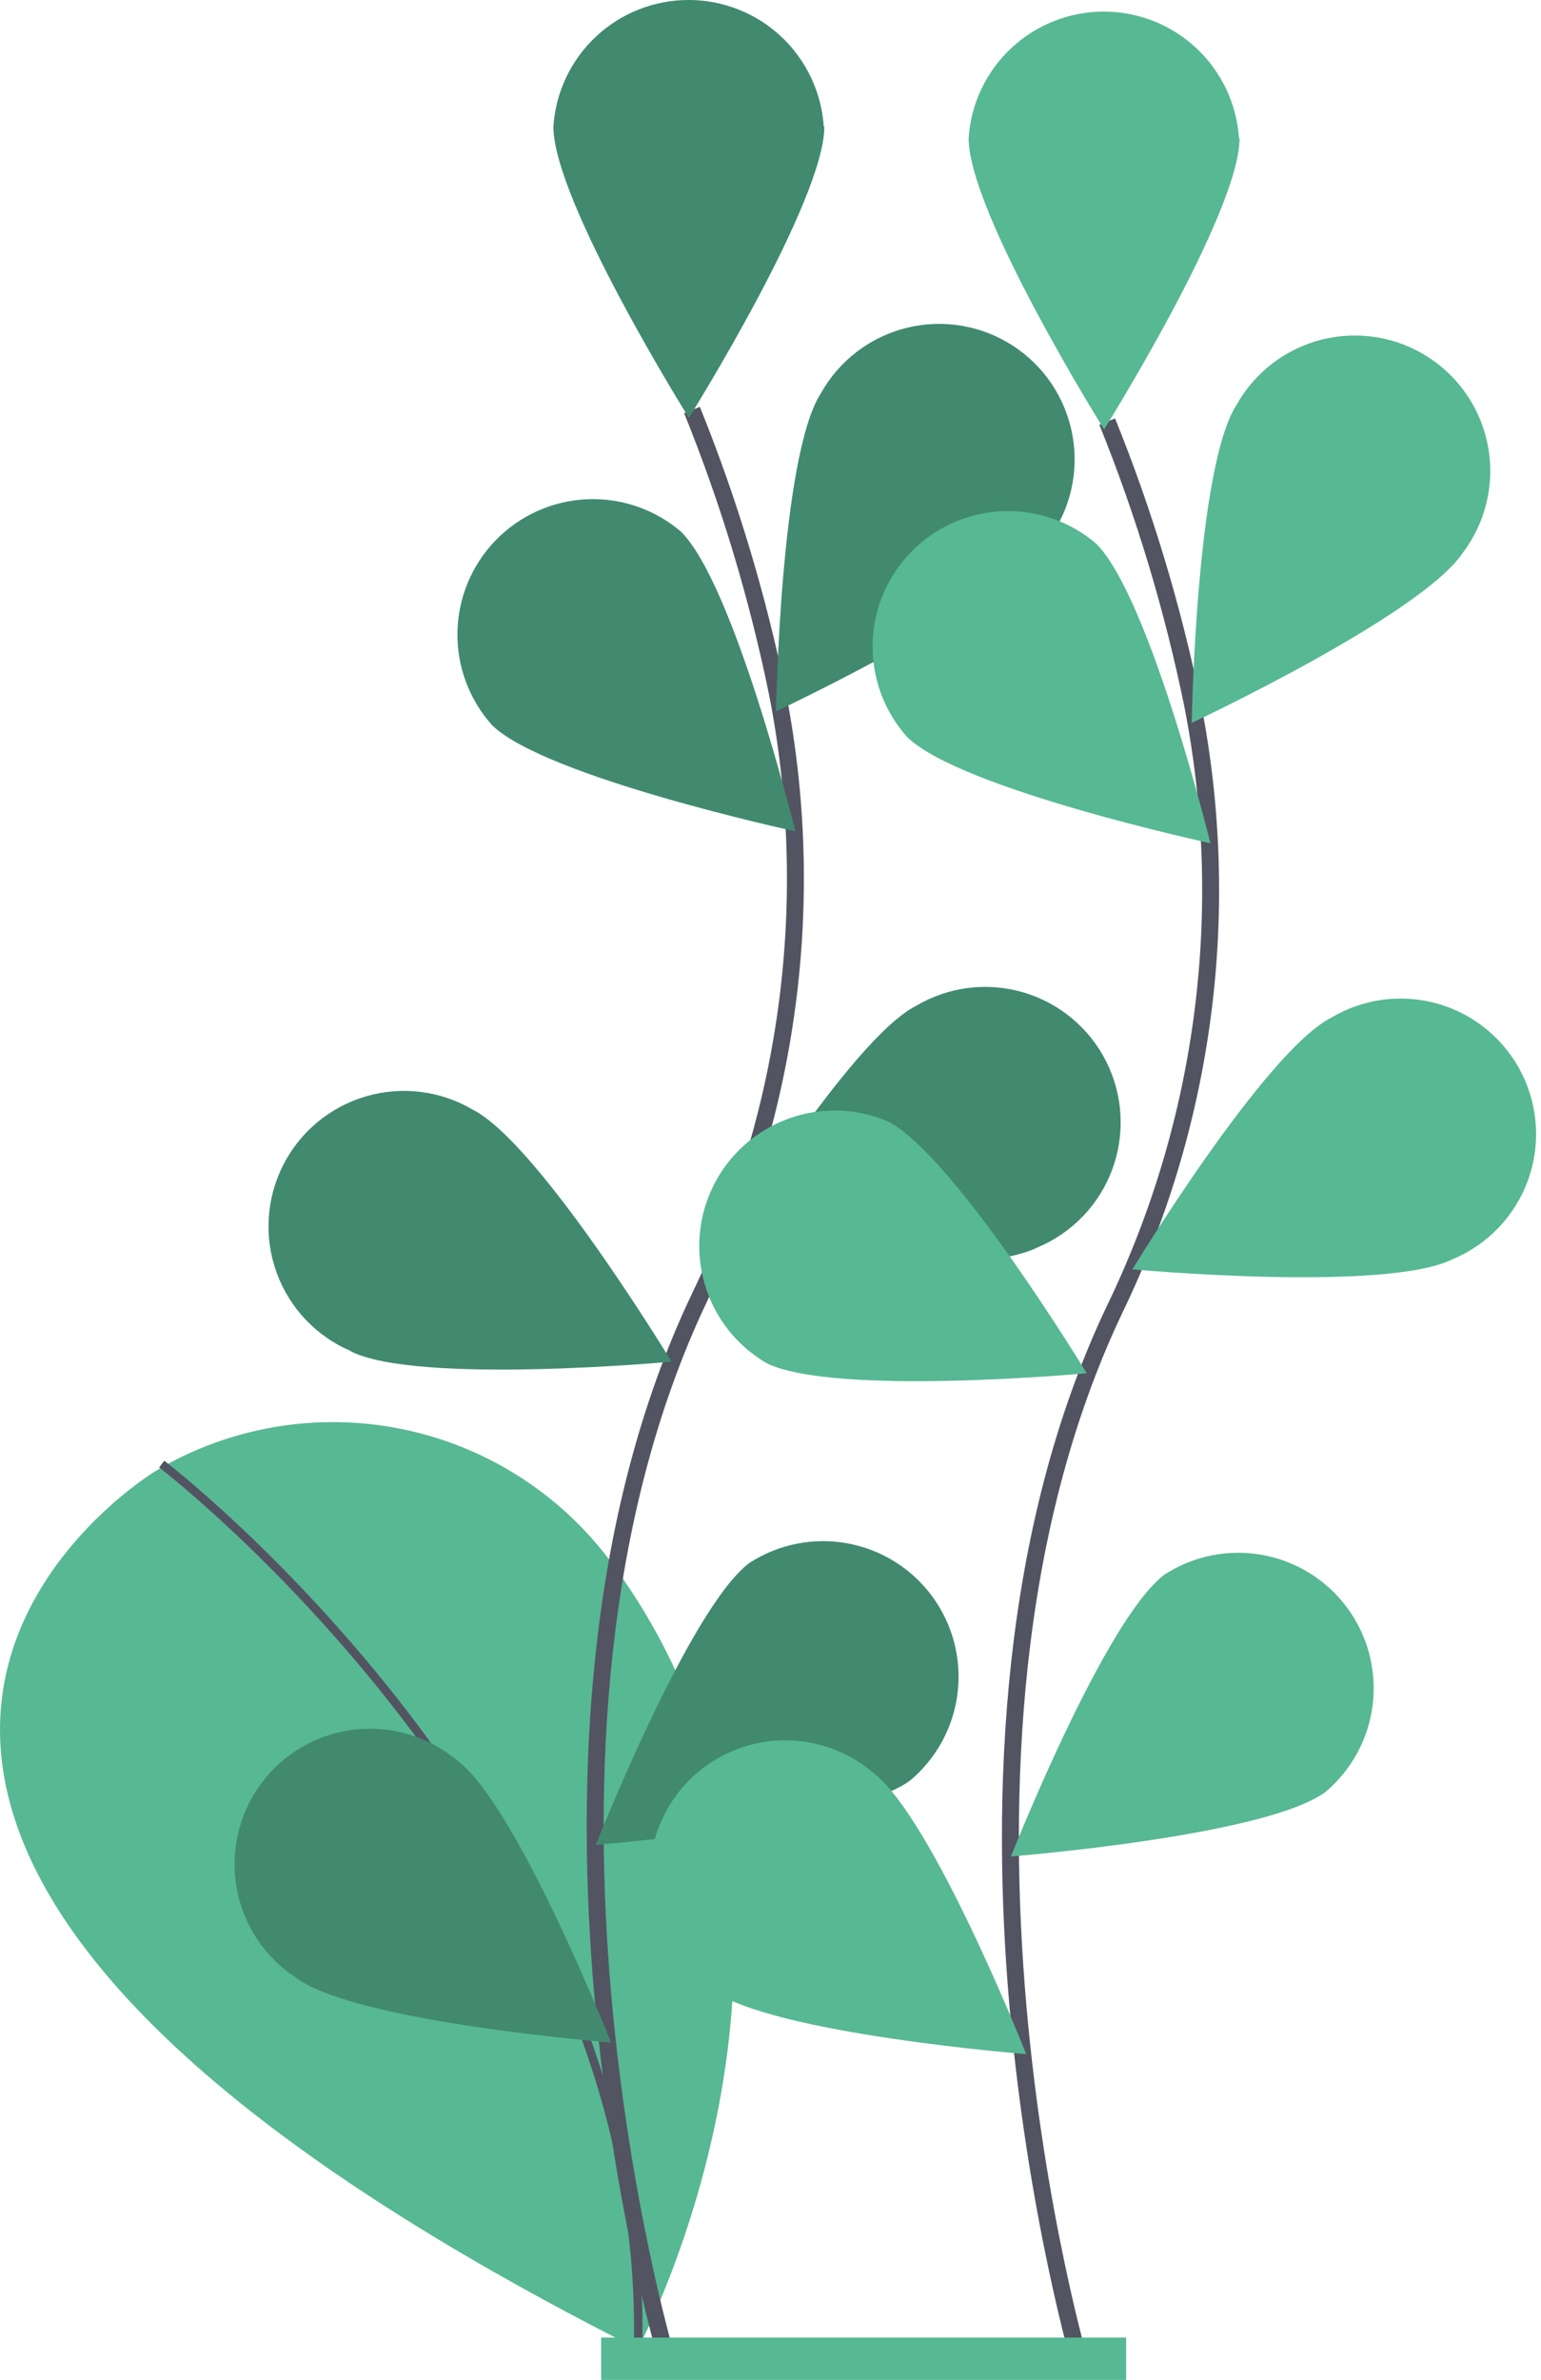 <?xml version="1.0" encoding="UTF-8"?> <svg xmlns="http://www.w3.org/2000/svg" width="182" height="281" viewBox="0 0 182 281" fill="none"> <path d="M18.319 173.722C18.319 173.722 -49.311 214.522 75.319 277.342C75.319 277.342 102.779 226.342 72.419 184.772C66.524 176.666 57.861 171.004 48.071 168.859C38.28 166.713 28.043 168.234 19.299 173.132L18.319 173.722Z" fill="#57B894"></path> <path d="M19.099 172.862C19.099 172.862 76.979 217.142 75.349 277.342" stroke="#535461" stroke-miterlimit="10"></path> <path d="M78.629 278.082C78.629 278.082 57.439 206.082 82.629 153.172C93.326 131.026 96.551 106.007 91.819 81.872C89.484 70.434 86.107 59.234 81.729 48.412" stroke="#535461" stroke-width="2" stroke-miterlimit="10"></path> <path d="M97.359 14.942C97.359 23.762 81.359 49.332 81.359 49.332C81.359 49.332 65.359 23.762 65.359 14.942C65.627 10.891 67.426 7.093 70.391 4.318C73.355 1.544 77.263 0 81.324 0C85.384 0 89.293 1.544 92.257 4.318C95.222 7.093 97.02 10.891 97.289 14.942H97.359Z" fill="#57B894"></path> <path d="M123.749 63.792C118.959 71.192 91.659 83.983 91.659 83.983C91.659 83.983 92.159 53.843 96.949 46.443C98.016 44.531 99.465 42.859 101.204 41.529C102.944 40.2 104.938 39.242 107.063 38.715C109.188 38.187 111.399 38.101 113.558 38.462C115.717 38.824 117.78 39.624 119.617 40.814C121.455 42.005 123.028 43.559 124.241 45.383C125.453 47.206 126.279 49.258 126.666 51.413C127.054 53.568 126.994 55.779 126.493 57.91C125.991 60.041 125.057 62.047 123.749 63.803V63.792Z" fill="#57B894"></path> <path d="M122.599 147.252C114.729 151.252 84.709 148.482 84.709 148.482C84.709 148.482 100.349 122.712 108.229 118.742C110.115 117.63 112.209 116.917 114.382 116.647C116.555 116.377 118.76 116.556 120.861 117.173C122.962 117.789 124.913 118.83 126.596 120.232C128.278 121.633 129.655 123.365 130.641 125.32C131.627 127.275 132.201 129.411 132.328 131.597C132.455 133.782 132.132 135.971 131.379 138.027C130.626 140.083 129.46 141.962 127.951 143.549C126.442 145.136 124.624 146.396 122.609 147.252H122.599Z" fill="#57B894"></path> <path d="M107.509 210.212C100.419 215.452 70.369 217.822 70.369 217.822C70.369 217.822 81.429 189.822 88.519 184.532C91.935 182.322 96.066 181.496 100.07 182.224C104.073 182.951 107.65 185.176 110.07 188.447C112.491 191.718 113.575 195.788 113.101 199.83C112.627 203.871 110.631 207.581 107.519 210.202L107.509 210.212Z" fill="#57B894"></path> <path d="M58.139 85.642C64.459 91.782 93.929 98.153 93.929 98.153C93.929 98.153 86.709 68.882 80.389 62.742C77.296 60.114 73.319 58.759 69.264 58.952C65.21 59.145 61.38 60.873 58.551 63.784C55.723 66.696 54.106 70.573 54.03 74.632C53.953 78.69 55.422 82.626 58.139 85.642Z" fill="#57B894"></path> <path d="M41.419 159.542C49.289 163.542 79.309 160.772 79.309 160.772C79.309 160.772 63.669 134.992 55.839 131.022C53.953 129.91 51.859 129.197 49.686 128.927C47.513 128.657 45.308 128.836 43.207 129.453C41.106 130.069 39.154 131.11 37.472 132.512C35.79 133.913 34.413 135.645 33.427 137.6C32.441 139.555 31.867 141.691 31.74 143.877C31.613 146.063 31.936 148.251 32.689 150.307C33.441 152.363 34.608 154.243 36.117 155.829C37.625 157.416 39.444 158.676 41.459 159.532L41.419 159.542Z" fill="#57B894"></path> <path d="M35.019 233.552C42.109 238.792 72.159 241.162 72.159 241.162C72.159 241.162 61.099 213.162 54.009 207.872C52.337 206.464 50.395 205.413 48.301 204.784C46.207 204.156 44.007 203.963 41.836 204.218C39.665 204.472 37.569 205.169 35.678 206.265C33.787 207.361 32.14 208.833 30.84 210.59C29.539 212.347 28.612 214.352 28.117 216.481C27.621 218.61 27.567 220.818 27.958 222.968C28.348 225.119 29.175 227.167 30.388 228.986C31.601 230.804 33.173 232.355 35.009 233.542L35.019 233.552Z" fill="#57B894"></path> <path opacity="0.25" d="M97.359 14.942C97.359 23.762 81.359 49.332 81.359 49.332C81.359 49.332 65.359 23.762 65.359 14.942C65.627 10.891 67.426 7.093 70.391 4.318C73.355 1.544 77.263 0 81.324 0C85.384 0 89.293 1.544 92.257 4.318C95.222 7.093 97.02 10.891 97.289 14.942H97.359Z" fill="black"></path> <path opacity="0.25" d="M123.749 63.792C118.959 71.192 91.659 83.983 91.659 83.983C91.659 83.983 92.159 53.843 96.949 46.443C98.016 44.531 99.465 42.859 101.204 41.529C102.944 40.2 104.938 39.242 107.063 38.715C109.188 38.187 111.399 38.101 113.558 38.462C115.717 38.824 117.78 39.624 119.617 40.814C121.455 42.005 123.028 43.559 124.241 45.383C125.453 47.206 126.279 49.258 126.666 51.413C127.054 53.568 126.994 55.779 126.493 57.91C125.991 60.041 125.057 62.047 123.749 63.803V63.792Z" fill="black"></path> <path opacity="0.25" d="M122.599 147.252C114.729 151.252 84.709 148.482 84.709 148.482C84.709 148.482 100.349 122.712 108.229 118.742C110.115 117.63 112.209 116.917 114.382 116.647C116.555 116.377 118.76 116.556 120.861 117.173C122.962 117.789 124.913 118.83 126.596 120.232C128.278 121.633 129.655 123.365 130.641 125.32C131.627 127.275 132.201 129.411 132.328 131.597C132.455 133.782 132.132 135.971 131.379 138.027C130.626 140.083 129.46 141.962 127.951 143.549C126.442 145.136 124.624 146.396 122.609 147.252H122.599Z" fill="black"></path> <path opacity="0.25" d="M107.509 210.212C100.419 215.452 70.369 217.822 70.369 217.822C70.369 217.822 81.429 189.822 88.519 184.532C91.935 182.322 96.066 181.496 100.07 182.224C104.073 182.951 107.65 185.176 110.07 188.447C112.491 191.718 113.575 195.788 113.101 199.83C112.627 203.871 110.631 207.581 107.519 210.202L107.509 210.212Z" fill="black"></path> <path opacity="0.25" d="M58.139 85.642C64.459 91.782 93.929 98.153 93.929 98.153C93.929 98.153 86.709 68.882 80.389 62.742C77.296 60.114 73.319 58.759 69.264 58.952C65.21 59.145 61.38 60.873 58.551 63.784C55.723 66.696 54.106 70.573 54.03 74.632C53.953 78.69 55.422 82.626 58.139 85.642Z" fill="black"></path> <path opacity="0.25" d="M41.419 159.542C49.289 163.542 79.309 160.772 79.309 160.772C79.309 160.772 63.669 134.992 55.839 131.022C53.953 129.91 51.859 129.197 49.686 128.927C47.513 128.657 45.308 128.836 43.207 129.453C41.106 130.069 39.154 131.11 37.472 132.512C35.79 133.913 34.413 135.645 33.427 137.6C32.441 139.555 31.867 141.691 31.74 143.877C31.613 146.063 31.936 148.251 32.689 150.307C33.441 152.363 34.608 154.243 36.117 155.829C37.625 157.416 39.444 158.676 41.459 159.532L41.419 159.542Z" fill="black"></path> <path opacity="0.25" d="M35.019 233.552C42.109 238.792 72.159 241.162 72.159 241.162C72.159 241.162 61.099 213.162 54.009 207.872C52.337 206.464 50.395 205.413 48.301 204.784C46.207 204.156 44.007 203.963 41.836 204.218C39.665 204.472 37.569 205.169 35.678 206.265C33.787 207.361 32.14 208.833 30.84 210.59C29.539 212.347 28.612 214.352 28.117 216.481C27.621 218.61 27.567 220.818 27.958 222.968C28.348 225.119 29.175 227.167 30.388 228.986C31.601 230.804 33.173 232.355 35.009 233.542L35.019 233.552Z" fill="black"></path> <path d="M127.669 279.452C127.669 279.452 106.479 207.452 131.669 154.542C142.366 132.396 145.591 107.377 140.859 83.242C138.524 71.804 135.147 60.604 130.769 49.782" stroke="#535461" stroke-width="2" stroke-miterlimit="10"></path> <path d="M146.399 16.312C146.399 25.132 130.399 50.702 130.399 50.702C130.399 50.702 114.399 25.132 114.399 16.312C114.667 12.261 116.466 8.463 119.431 5.688C122.395 2.914 126.304 1.37 130.364 1.37C134.424 1.37 138.333 2.914 141.297 5.688C144.262 8.463 146.06 12.261 146.329 16.312H146.399Z" fill="#57B894"></path> <path d="M172.839 65.162C168.049 72.562 140.749 85.352 140.749 85.352C140.749 85.352 141.249 55.212 146.039 47.812C147.106 45.901 148.555 44.229 150.295 42.899C152.034 41.57 154.028 40.612 156.153 40.084C158.278 39.557 160.489 39.471 162.648 39.832C164.807 40.193 166.87 40.994 168.707 42.184C170.545 43.374 172.119 44.929 173.331 46.752C174.544 48.575 175.369 50.628 175.756 52.783C176.144 54.938 176.084 57.149 175.583 59.28C175.081 61.411 174.147 63.417 172.839 65.172V65.162Z" fill="#57B894"></path> <path d="M171.639 148.642C163.769 152.642 133.749 149.872 133.749 149.872C133.749 149.872 149.389 124.102 157.269 120.132C159.155 119.016 161.251 118.298 163.426 118.025C165.602 117.752 167.81 117.929 169.914 118.544C172.018 119.16 173.973 120.202 175.658 121.604C177.342 123.007 178.721 124.741 179.708 126.699C180.694 128.657 181.268 130.796 181.394 132.985C181.519 135.174 181.194 137.365 180.437 139.422C179.68 141.48 178.509 143.36 176.996 144.946C175.482 146.532 173.659 147.79 171.639 148.642Z" fill="#57B894"></path> <path d="M156.539 211.582C149.449 216.822 119.399 219.192 119.399 219.192C119.399 219.192 130.459 191.192 137.549 185.902C140.966 183.692 145.096 182.866 149.1 183.594C153.103 184.321 156.68 186.546 159.101 189.817C161.521 193.088 162.605 197.158 162.131 201.2C161.657 205.241 159.661 208.95 156.549 211.572L156.539 211.582Z" fill="#57B894"></path> <path d="M107.169 87.052C113.489 93.192 142.959 99.562 142.959 99.562C142.959 99.562 135.739 70.292 129.419 64.152C126.326 61.523 122.349 60.169 118.295 60.362C114.24 60.555 110.41 62.283 107.581 65.194C104.753 68.106 103.136 71.983 103.06 76.042C102.983 80.1 104.452 84.036 107.169 87.052Z" fill="#57B894"></path> <path d="M90.459 160.912C98.329 164.912 128.349 162.142 128.349 162.142C128.349 162.142 112.709 136.362 104.839 132.392C101.1 130.805 96.897 130.698 93.083 132.095C89.269 133.492 86.129 136.287 84.299 139.914C82.47 143.541 82.089 147.727 83.233 151.625C84.376 155.523 86.96 158.839 90.459 160.902V160.912Z" fill="#57B894"></path> <path d="M84.059 234.922C91.149 240.162 121.199 242.532 121.199 242.532C121.199 242.532 110.139 214.532 103.049 209.242C101.377 207.834 99.435 206.783 97.341 206.154C95.247 205.526 93.047 205.333 90.876 205.587C88.705 205.842 86.609 206.539 84.718 207.635C82.827 208.731 81.18 210.203 79.879 211.96C78.579 213.717 77.652 215.722 77.157 217.851C76.661 219.979 76.607 222.187 76.998 224.338C77.388 226.489 78.216 228.537 79.428 230.355C80.641 232.174 82.214 233.725 84.049 234.912L84.059 234.922Z" fill="#57B894"></path> <path d="M133 276H71V281H133V276Z" fill="#57B894"></path> </svg> 